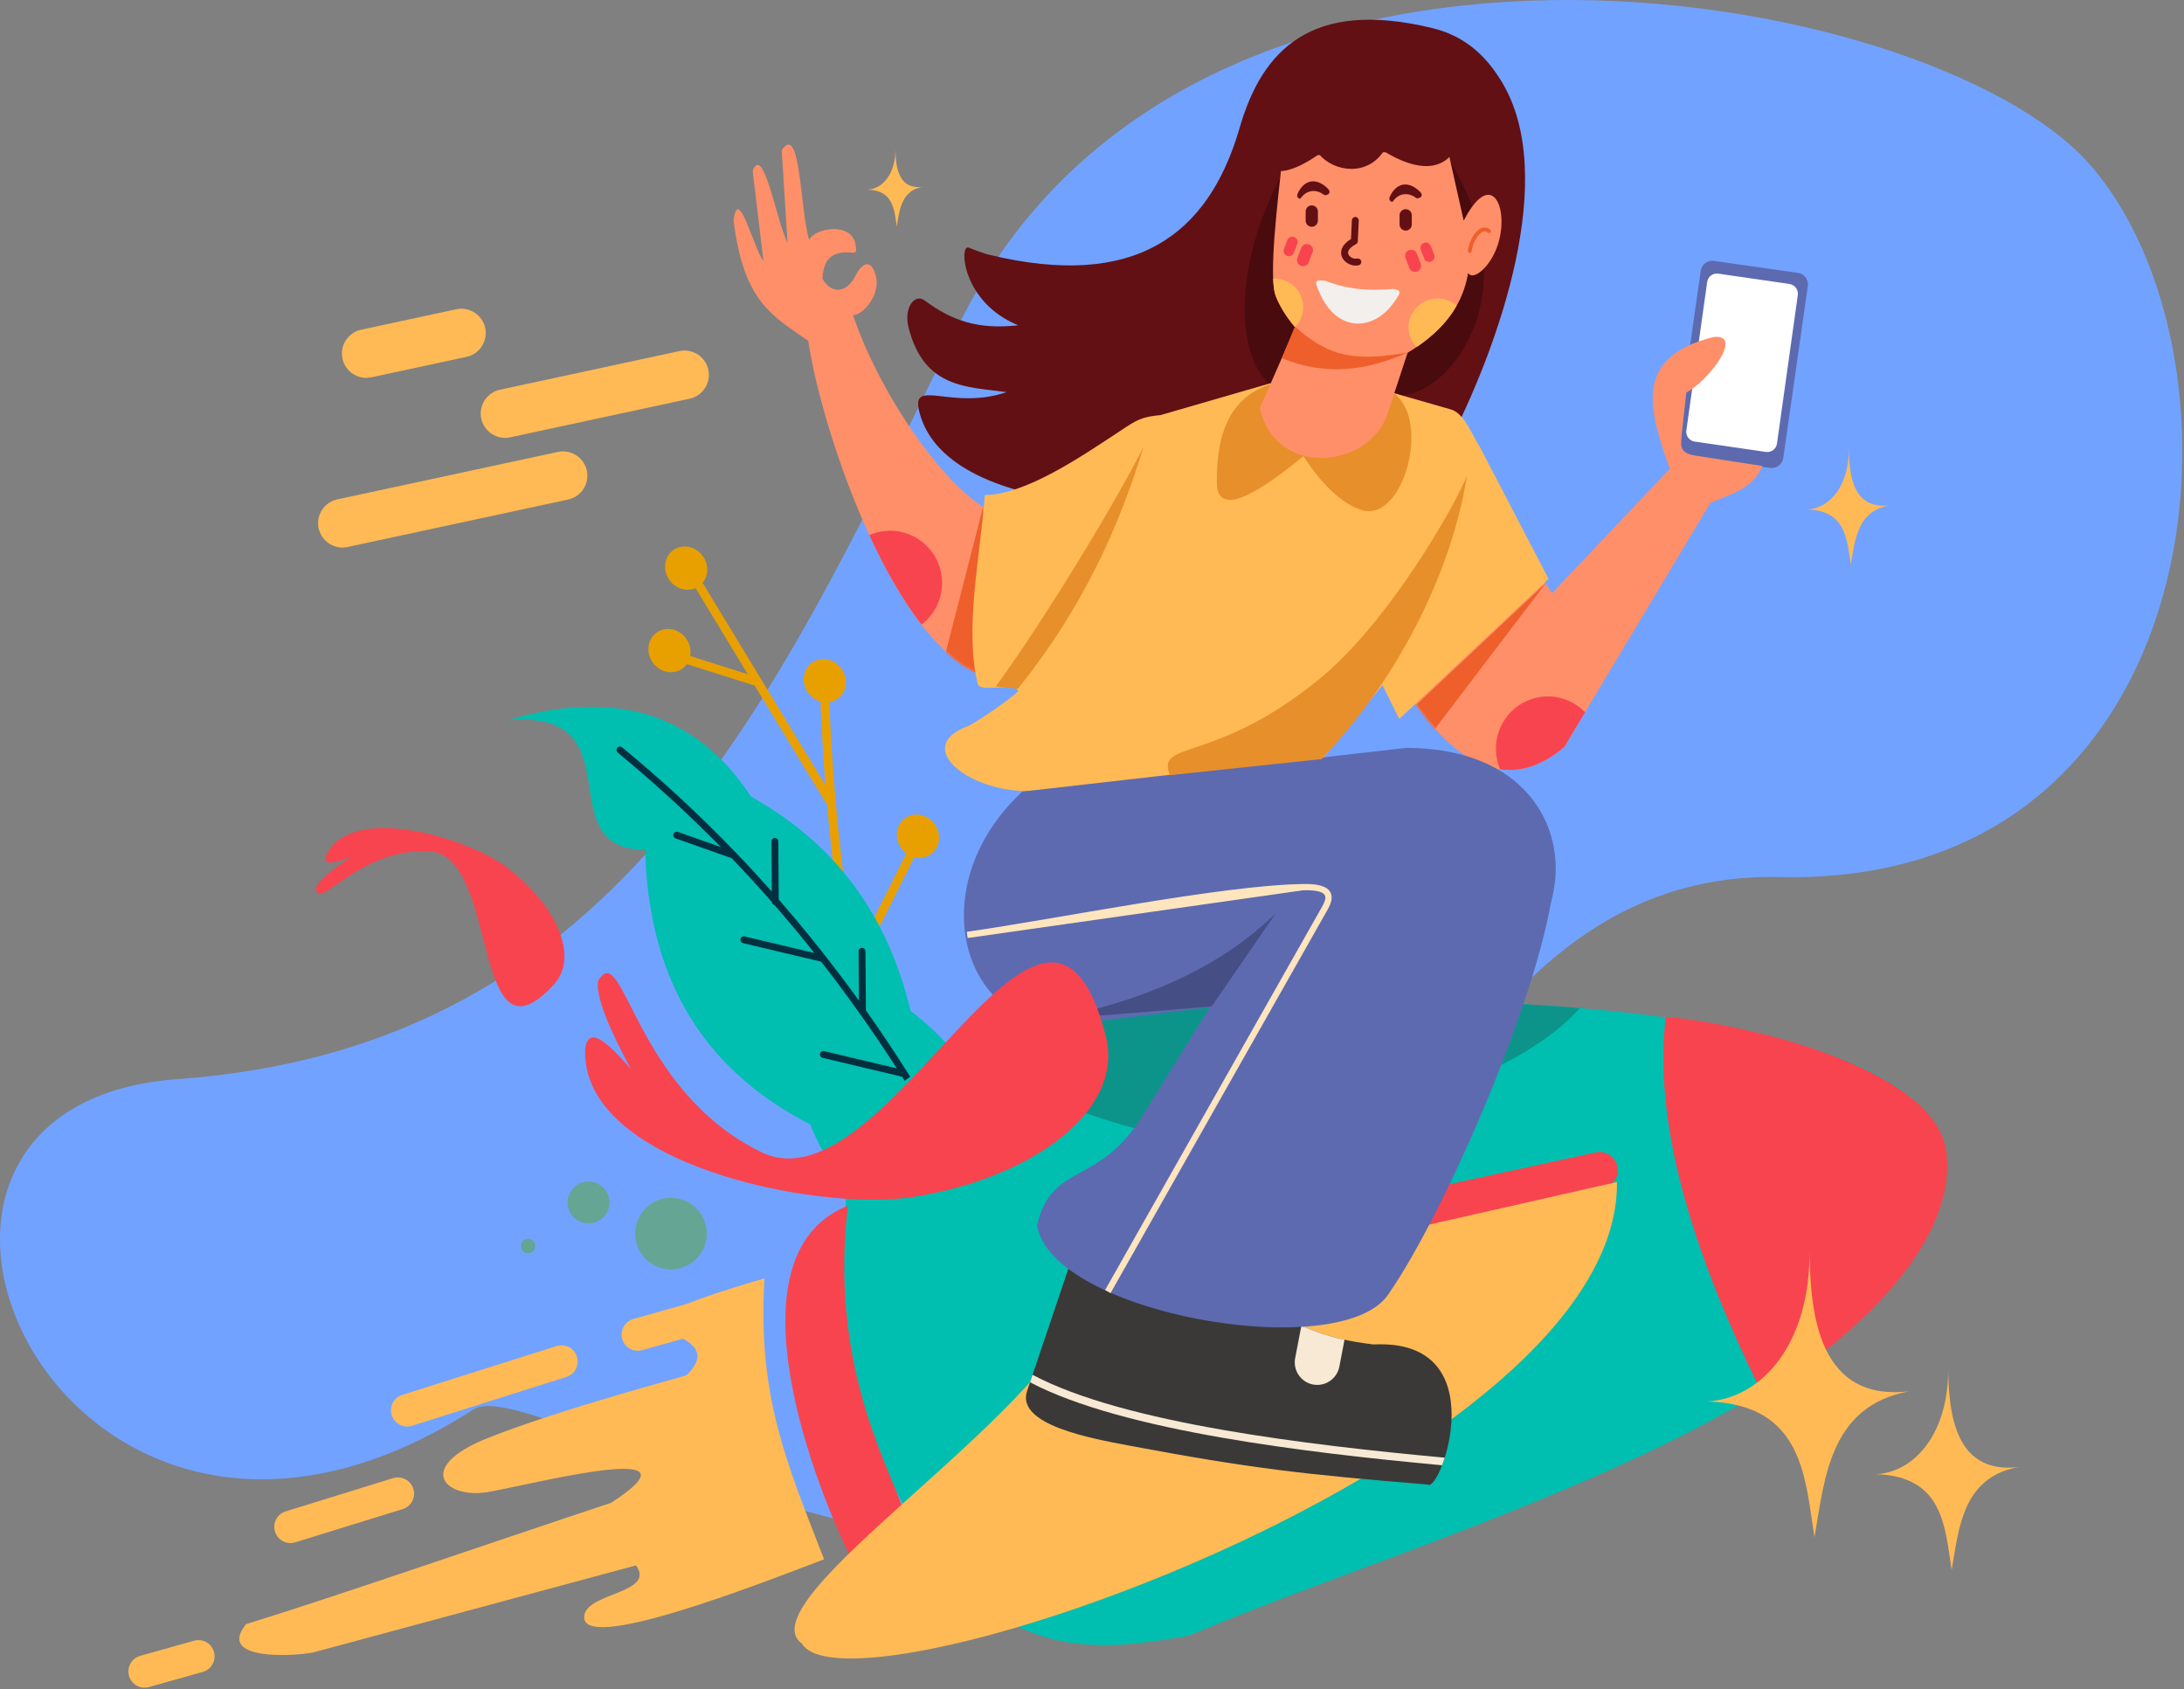<svg width="1050" height="812" viewBox="0 0 1050 812" fill="none" xmlns="http://www.w3.org/2000/svg">
<rect x="0" y="0" width="1050" height="812" fill="#808080" stroke="none"/>
<g clip-path="url(#clip0_1_741)">
<path fill-rule="evenodd" clip-rule="evenodd" d="M461.28 155.5C373.28 334.22 301.02 503.15 85.27 518.71C-90.86 531.41 30.16 804.55 227.75 677.41C255.53 659.53 463.37 801.86 573.71 707.74C652.87 640.21 691.8 417.83 855.56 421.57C1066.59 426.38 1086.42 170.85 1004.19 78.5C927.45 -7.68 572.38 -70.14 461.28 155.5Z" fill="#72A2FF"/>
<path d="M449.15 601.26C449.55 602.35 448.99 603.56 447.9 603.97C446.81 604.37 445.6 603.81 445.19 602.72C428 556.31 416.25 511.34 408.32 467.37C406.02 454.59 404.04 441.89 402.34 429.28L359.68 398.31C359.55 398.41 359.43 398.5 359.3 398.59C354.84 401.74 348.48 400.4 345.09 395.6C341.7 390.8 342.56 384.36 347.02 381.21C351.47 378.06 357.84 379.4 361.23 384.2C363.61 387.56 363.89 391.74 362.32 395.02L401.59 423.53C400.01 411.18 398.7 398.91 397.63 386.7C397.48 386.56 397.34 386.4 397.23 386.22L362.77 329.44C362.57 329.44 362.38 329.41 362.18 329.34L330.21 319.22C329.62 320.06 328.88 320.8 328.01 321.42C323.55 324.57 317.19 323.23 313.8 318.43C310.41 313.63 311.27 307.19 315.73 304.04C320.19 300.89 326.55 302.23 329.94 307.03C331.74 309.58 332.34 312.59 331.84 315.33L359.53 324.09L334.63 283.06C334.55 282.94 334.49 282.81 334.45 282.67C330.17 284.58 324.82 283.05 321.81 278.79C318.42 273.99 319.28 267.55 323.74 264.4C328.2 261.25 334.56 262.59 337.95 267.39C340.86 271.52 340.64 276.85 337.69 280.27C337.91 280.43 338.1 280.63 338.24 280.88L396.88 377.49C395.84 364.33 395.05 351.24 394.48 338.21C394.46 337.88 394.53 337.56 394.65 337.28C392.27 336.65 390.05 335.17 388.47 332.93C385.08 328.13 385.94 321.69 390.4 318.54C394.86 315.39 401.22 316.73 404.61 321.53C408 326.33 407.14 332.77 402.68 335.92C401.44 336.8 400.04 337.33 398.61 337.53C398.66 337.69 398.68 337.85 398.69 338.02C400.44 377.83 404.16 418.14 411.2 459.32L435.5 410.71C435.59 410.54 435.69 410.38 435.82 410.24C434.85 409.54 433.98 408.66 433.24 407.62C429.85 402.82 430.71 396.38 435.17 393.23C439.62 390.08 445.99 391.42 449.38 396.22C452.77 401.02 451.91 407.46 447.45 410.61C445.08 412.28 442.18 412.69 439.46 411.98C439.43 412.19 439.36 412.39 439.26 412.59L412.81 465.51C412.7 465.73 412.55 465.93 412.38 466.09L412.47 466.61C420.35 510.31 432.04 555.05 449.15 601.26Z" fill="#E8A000"/>
<path d="M387.17 445.35C387.76 445.5 388.12 446.09 387.98 446.68C387.83 447.27 387.24 447.63 386.65 447.49L339.77 435.93C339.18 435.78 338.82 435.19 338.96 434.6C339.1 434.01 339.7 433.65 340.29 433.79L387.17 445.35Z" fill="#E8A000"/>
<path fill-rule="evenodd" clip-rule="evenodd" d="M389.52 540.45C404.79 578.67 432.29 595.63 474.37 587.21C474.37 587.21 499.63 533.77 437.78 485.87C425.54 434.94 397.67 403.47 361.06 382.88C333.91 341.75 294.19 331.18 243.94 346.22C307.18 340.65 262.4 408.41 310.14 408.47C311.89 474.33 341.27 515.74 389.52 540.46" fill="#00BEB0"/>
<path d="M454.53 545.71L450.99 513.72C450.89 512.81 451.54 512 452.45 511.9C453.36 511.8 454.17 512.45 454.27 513.36L458.66 553.02C466.09 566.33 473.15 579.86 479.86 593.58C480.26 594.4 479.92 595.39 479.09 595.79C478.27 596.19 477.28 595.85 476.88 595.02C463.86 568.42 449.56 542.54 433.7 517.54L433.54 517.51L395.47 508.48C394.58 508.27 394.03 507.38 394.24 506.49C394.45 505.6 395.34 505.05 396.23 505.26L431.16 513.54C425.54 504.81 419.73 496.19 413.71 487.69C413.43 487.48 413.21 487.18 413.1 486.84C409.18 481.32 405.17 475.84 401.07 470.41C399.01 467.68 396.92 464.96 394.81 462.26L357.25 453.35C356.36 453.14 355.81 452.25 356.02 451.36C356.23 450.47 357.12 449.92 358.01 450.13L391.52 458.08C385.37 450.32 379.02 442.68 372.46 435.15C371.73 435.01 371.17 434.39 371.13 433.62C364.87 426.48 358.43 419.44 351.78 412.52L324.8 402.99C323.94 402.69 323.49 401.74 323.79 400.88C324.09 400.02 325.04 399.57 325.9 399.87L346.6 407.19C331.14 391.45 314.64 376.29 297 361.78C296.3 361.2 296.2 360.16 296.78 359.46C297.36 358.76 298.4 358.66 299.1 359.24C318.64 375.31 336.78 392.16 353.67 409.73C353.91 409.88 354.11 410.09 354.24 410.33C360 416.33 365.61 422.42 371.07 428.59L370.88 404.44C370.88 403.53 371.6 402.78 372.51 402.78C373.42 402.78 374.16 403.5 374.17 404.41L374.39 432.37C384.64 444.11 394.39 456.14 403.68 468.42C406.83 472.58 409.92 476.78 412.97 481L412.78 457.26C412.78 456.35 413.5 455.6 414.41 455.6C415.32 455.6 416.06 456.32 416.07 457.23L416.3 485.67C430.06 505.1 442.75 525.14 454.51 545.7" fill="#002F40"/>
<path fill-rule="evenodd" clip-rule="evenodd" d="M326.36 576.17C317.09 574.09 307.88 579.92 305.8 589.2C303.72 598.47 309.55 607.68 318.83 609.76C328.1 611.84 337.31 606.01 339.39 596.73C341.47 587.46 335.64 578.25 326.36 576.17Z" fill="#64A693"/>
<path fill-rule="evenodd" clip-rule="evenodd" d="M285.16 568.2C279.73 566.98 274.35 570.4 273.13 575.82C271.91 581.25 275.33 586.63 280.75 587.85C286.18 589.07 291.56 585.65 292.78 580.23C294 574.8 290.58 569.42 285.16 568.2Z" fill="#64A693"/>
<path fill-rule="evenodd" clip-rule="evenodd" d="M254.64 595.56C252.78 595.14 250.93 596.31 250.51 598.18C250.09 600.04 251.26 601.89 253.13 602.31C254.99 602.73 256.84 601.56 257.26 599.69C257.68 597.83 256.51 595.98 254.64 595.56Z" fill="#64A693"/>
<path fill-rule="evenodd" clip-rule="evenodd" d="M936.1 557.2C929.89 463.75 573.58 475.44 502.25 492.11C446.73 503.84 415.42 526.43 408.3 559.88C399.43 635.85 411.26 706.3 464.57 765.68C501.05 796.75 534.93 792.71 571.69 786.21C691.16 735.22 929.62 673.47 936.1 557.19" fill="#00BEB0"/>
<path fill-rule="evenodd" clip-rule="evenodd" d="M759.51 484.57C656.58 475.93 539.84 483.33 502.25 492.11C486.67 495.4 473 499.55 461.23 504.55C483.54 520.85 522.48 537.61 553.95 544.29C596.46 553.31 718.79 530.69 759.52 484.57" fill="#0C948B"/>
<path fill-rule="evenodd" clip-rule="evenodd" d="M433.64 723.87L410.07 750.63C393.96 719.68 347.18 603.66 407.64 579.55C398.87 653.84 425.6 701.51 433.64 723.87Z" fill="#F8444F"/>
<path fill-rule="evenodd" clip-rule="evenodd" d="M767.12 553.96L520.96 607.45C516.22 608.48 513.19 613.2 514.22 617.94C515.25 622.68 519.97 625.71 524.71 624.68L770.87 571.19C775.61 570.16 778.64 565.44 777.61 560.7C776.58 555.96 771.86 552.93 767.12 553.96Z" fill="#F8444F"/>
<path fill-rule="evenodd" clip-rule="evenodd" d="M280.98 776.16C277.05 795.72 363.42 762.03 396.2 749.51C378.14 703.04 364.13 671.18 367.54 614.48C263.99 644.72 357.56 634.34 330.02 661.05C328.85 661.67 270.97 676.81 234.71 691.14C198.27 705.55 214.42 721.31 235.88 716.94C257.61 713.03 341.06 691.61 293.86 722.34C235.34 741.78 157.02 768.84 118.31 780.67C103.93 798.35 141.18 796.18 150.6 794.28L305.75 752.45C315.31 765.66 283.15 765.47 280.98 776.16Z" fill="#FFBA55"/>
<path fill-rule="evenodd" clip-rule="evenodd" d="M520.01 626.55L777.39 568.15C779.1 701.03 409.18 829.25 385.51 790.02C357.71 769.55 503.87 680.12 520.01 626.55Z" fill="#FFBA55"/>
<path fill-rule="evenodd" clip-rule="evenodd" d="M936.1 557.2C934.69 504.63 801.03 487.39 800.83 489.06C794.99 538.43 812.32 599.4 846.82 668.94C847.86 671.04 939.18 616.23 936.1 557.2Z" fill="#F8444F"/>
<path fill-rule="evenodd" clip-rule="evenodd" d="M489.53 156.36C462.46 145.32 461.11 117.47 465.63 119.01C467.93 119.79 471.94 121.6 475.81 122.52C545.64 139.31 580.7 113.15 595.74 62.27C606.7 23.42 630.92 -0.4 688.38 13.44C703.54 17.09 713.78 25.9 721.83 39.04C749.91 84.91 719.74 166.34 699.01 208.03C660.73 245.61 458.54 267.55 441.85 197.44C438.08 181.59 457.92 197.43 483.94 188.48C465.37 185.86 444.17 187.03 436.76 157.22C434.44 147.87 439.78 140.9 444.52 144.42C457.71 154.2 470.35 158.51 489.53 156.36Z" fill="#621014"/>
<path fill-rule="evenodd" clip-rule="evenodd" d="M697 77.46L616.27 83.92C593.49 126.26 593.31 170.21 610.89 185.1L671.17 189.94C696.46 192.27 736.29 140.25 697 77.46Z" fill="#4A0B0E"/>
<path fill-rule="evenodd" clip-rule="evenodd" d="M642.25 174.07C630.47 167.17 618.12 154.52 613.34 142.29C609.72 133.02 614.46 95.21 616.61 75.26L696.02 71.86L703.7 106.08C717.79 78.75 726.73 102.35 719.09 120.35C715.3 129.28 708.11 134.92 705.79 131.22C702.54 151.55 687.27 165.96 663.19 176.46C656.86 179.22 651.44 179.46 642.24 174.07" fill="#FF8F69"/>
<path fill-rule="evenodd" clip-rule="evenodd" d="M622.56 157.23C618.57 152.47 615.3 147.35 613.33 142.29C612.62 140.47 612.23 137.55 612.08 133.88H612.57C620.29 133.88 626.55 140.02 626.55 147.61C626.55 151.35 625.03 154.74 622.56 157.22" fill="#FFBA55"/>
<path fill-rule="evenodd" clip-rule="evenodd" d="M700.33 146.9C696.02 154.53 689.51 161.11 681.09 166.8C678.66 164.33 677.17 160.97 677.17 157.26C677.17 149.67 683.43 143.52 691.15 143.52C694.66 143.52 697.87 144.79 700.33 146.9Z" fill="#FFBA55"/>
<path fill-rule="evenodd" clip-rule="evenodd" d="M699.79 71.42C693.01 33.05 672.44 18.24 636.86 28.75C624.02 32.54 619.05 37.98 613.78 49.91C598.91 83.58 612.05 89.68 634.14 74.11C641.31 82.64 657.26 84.91 665.24 72.62C682.39 83.25 694.33 81.51 699.79 71.42Z" fill="#621014"/>
<path d="M635.3 219.45C622.99 220.03 614.4 214.74 604.02 195.54C588.74 196.96 600.91 230.72 607.81 247.15C618.92 240.81 627.92 232.7 635.31 219.45H635.3Z" stroke="#332C2B" stroke-width="0.57" stroke-linejoin="round"/>
<path d="M635.99 220.57C648.27 221.59 657.04 216.6 668.09 197.77C683.31 199.72 669.96 233.04 662.49 249.21C651.61 242.48 642.9 234.06 635.98 220.56L635.99 220.57Z" stroke="#332C2B" stroke-width="0.57" stroke-linejoin="round"/>
<path fill-rule="evenodd" clip-rule="evenodd" d="M485.47 326.91L479.49 247.17C455.97 238.4 422.54 188.79 410.12 151.49C415.45 151.26 423.29 141.24 421.12 132.78C418.62 123.02 413.73 127.53 411.36 132.38C407.2 140.9 399.73 141.67 395.37 133.94C395.84 127.53 397.53 121.42 406.92 121.28C410.76 121.23 412.27 122.84 411.3 117.42C409.39 106.82 392.45 109.25 388.99 115.21C384.6 100.86 385 58.6 375.83 72.15L378.62 116.8C373.04 105.24 367.06 68.96 361.87 82.11L367.05 125.57C362.27 119.06 354.69 88.23 352.7 106.03C357.56 145.69 371.93 152.05 388.58 163.84C395.48 210.7 436.02 329.16 485.46 326.9" fill="#FF8F69"/>
<mask id="mask0_1_741" style="mask-type:luminance" maskUnits="userSpaceOnUse" x="352" y="69" width="134" height="258">
<path d="M485.47 326.91L479.49 247.17C455.97 238.4 422.54 188.79 410.12 151.49C415.45 151.26 423.29 141.24 421.12 132.78C418.62 123.02 413.73 127.53 411.36 132.38C407.2 140.9 399.73 141.67 395.37 133.94C395.84 127.53 397.53 121.42 406.92 121.28C410.76 121.23 412.27 122.84 411.3 117.42C409.39 106.82 392.45 109.25 388.99 115.21C384.6 100.86 385 58.6 375.83 72.15L378.62 116.8C373.04 105.24 367.06 68.96 361.87 82.11L367.05 125.57C362.27 119.06 354.69 88.23 352.7 106.03C357.56 145.69 371.93 152.05 388.58 163.84C395.48 210.7 436.02 329.16 485.46 326.9" fill="white"/>
</mask>
<g mask="url(#mask0_1_741)">
<path fill-rule="evenodd" clip-rule="evenodd" d="M471.54 327.86L472.68 243.56L454.33 314.93L471.54 327.86Z" fill="#EF5F2B"/>
</g>
<path fill-rule="evenodd" clip-rule="evenodd" d="M417.95 257.2C425.3 273.17 433.75 288.21 443.01 300.21C449.03 295.63 452.92 288.37 452.92 280.2C452.92 266.34 441.74 255.11 427.94 255.11C424.39 255.11 421 255.86 417.95 257.2Z" fill="#F8444F"/>
<path fill-rule="evenodd" clip-rule="evenodd" d="M823.97 125.4L864.42 131.17C867.46 131.6 869.59 134.44 869.15 137.48L857.34 220.19C856.91 223.23 854.07 225.36 851.03 224.92L810.58 219.14C807.54 218.71 805.41 215.87 805.85 212.83L817.66 130.12C818.09 127.08 820.93 124.95 823.97 125.39" fill="#5D6AB0"/>
<path fill-rule="evenodd" clip-rule="evenodd" d="M826.08 131.53L860.31 136.5C862.88 136.87 864.69 139.28 864.33 141.85L854.32 213.23C853.96 215.8 851.56 217.6 848.99 217.23L814.76 212.26C812.19 211.89 810.38 209.48 810.75 206.9L820.76 135.52C821.12 132.95 823.52 131.15 826.09 131.52" fill="white"/>
<path fill-rule="evenodd" clip-rule="evenodd" d="M740.17 275.99L672.39 324.63C687.27 352.67 717.71 388.69 752.13 358.92L822.3 241.71C833.33 237.06 843.01 234.61 847.26 223.98L815.12 219.01C806.63 217.7 808.31 213.49 808.53 208.56L810.74 188.68C821.11 183.36 838.65 160.5 823.9 161.97C784.54 171.69 792.99 197.56 802.77 225.36L746.16 285.16L740.18 275.99H740.17Z" fill="#FF8F69"/>
<mask id="mask1_1_741" style="mask-type:luminance" maskUnits="userSpaceOnUse" x="672" y="161" width="176" height="210">
<path d="M740.17 275.99L672.39 324.63C687.27 352.67 717.71 388.69 752.13 358.92L822.3 241.71C833.33 237.06 843.01 234.61 847.26 223.98L815.12 219.01C806.63 217.7 808.31 213.49 808.53 208.56L810.74 188.68C821.11 183.36 838.65 160.5 823.9 161.97C784.54 171.69 792.99 197.56 802.77 225.36L746.16 285.16L740.18 275.99H740.17Z" fill="white"/>
</mask>
<g mask="url(#mask1_1_741)">
<path fill-rule="evenodd" clip-rule="evenodd" d="M689.19 351.25L743.38 280.05L679.87 339.75L689.19 351.25Z" fill="#EF5F2B"/>
</g>
<path fill-rule="evenodd" clip-rule="evenodd" d="M721.23 369.78C730.9 371.13 741.32 368.27 752.14 358.92L762.06 342.34C757.52 337.67 751.19 334.76 744.18 334.76C730.38 334.76 719.2 345.99 719.2 359.85C719.2 363.37 719.93 366.73 721.23 369.77" fill="#F8444F"/>
<mask id="mask2_1_741" style="mask-type:luminance" maskUnits="userSpaceOnUse" x="719" y="334" width="44" height="37">
<path d="M721.23 369.78C730.9 371.13 741.32 368.27 752.14 358.92L762.06 342.34C757.52 337.67 751.19 334.76 744.18 334.76C730.38 334.76 719.2 345.99 719.2 359.85C719.2 363.37 719.93 366.73 721.23 369.77" fill="white"/>
</mask>
<g mask="url(#mask2_1_741)">
<path fill-rule="evenodd" clip-rule="evenodd" d="M689.19 351.25L743.38 280.05L679.87 339.75L689.19 351.25Z" fill="#EF5F2B"/>
</g>
<path fill-rule="evenodd" clip-rule="evenodd" d="M665.58 187.66L610.63 184.26L557.98 199.51C548.85 200.4 546.66 201.75 539.11 206.76C518.39 220.51 492.78 237.71 473.49 237.98C471.32 267.18 463.54 302.2 470.09 328.76C471.21 333.29 488.51 327.55 489.45 332.23C486.23 335.75 468.79 347.76 464.7 349.32C439.96 358.69 463.58 379.18 492.04 380.25L629.32 372.88L664.65 329.3L672.71 345.6L744.5 278.23L711.13 214.19C708.19 210.27 704.23 198.47 697.3 196.74L665.57 187.65L665.58 187.66Z" fill="#FFBA55"/>
<path fill-rule="evenodd" clip-rule="evenodd" d="M697.5 470.94C762.1 470.68 774.43 359.73 676.07 359.48L491.49 380.5C440.72 427.84 464.34 498.94 518.23 492.07C577.62 484.5 635.96 477.53 697.5 470.94Z" fill="#5D6AB0"/>
<path fill-rule="evenodd" clip-rule="evenodd" d="M630.66 98.72C632.28 98.72 633.6 100.04 633.6 101.66V106.07C633.6 107.69 632.28 109.01 630.66 109.01C629.04 109.01 627.72 107.69 627.72 106.07V101.66C627.72 100.04 629.04 98.72 630.66 98.72Z" fill="#621014"/>
<path fill-rule="evenodd" clip-rule="evenodd" d="M675.81 100.55C677.42 100.55 678.75 101.87 678.75 103.49V107.9C678.75 109.52 677.43 110.84 675.81 110.84C674.19 110.84 672.87 109.52 672.87 107.9V103.49C672.87 101.87 674.19 100.55 675.81 100.55Z" fill="#621014"/>
<path fill-rule="evenodd" clip-rule="evenodd" d="M638.34 90.62C633.64 85.88 627.41 85.43 623.88 93.02C622.95 95.02 624.98 95.79 625.25 95.41C628.52 90.72 633.35 91.14 636.55 93.68C637.21 94.2 640.86 93.16 638.34 90.62Z" fill="#621014"/>
<path fill-rule="evenodd" clip-rule="evenodd" d="M682.65 92.13C677.95 87.39 671.72 86.94 668.19 94.53C667.26 96.54 669.29 97.31 669.56 96.92C672.83 92.23 677.66 92.65 680.86 95.19C681.52 95.71 685.17 94.67 682.65 92.13Z" fill="#621014"/>
<path d="M715.29 111.85C715.68 112.18 716.27 112.13 716.6 111.73C716.93 111.34 716.88 110.75 716.48 110.42C715.69 109.76 714.88 109.43 714.07 109.36C713.18 109.29 712.32 109.53 711.51 110.01C710.77 110.45 710.06 111.09 709.43 111.85C707.4 114.28 705.91 118.1 705.71 120.56C705.67 121.07 706.05 121.52 706.56 121.56C707.07 121.6 707.52 121.22 707.56 120.71C707.74 118.56 709.05 115.2 710.85 113.04C711.36 112.43 711.9 111.93 712.46 111.6C712.95 111.31 713.44 111.16 713.93 111.2C714.37 111.24 714.83 111.43 715.3 111.83" fill="#EF5F2B"/>
<path fill-rule="evenodd" clip-rule="evenodd" d="M622.22 113.94C623.54 114.45 624.21 115.94 623.7 117.26L622.07 121.5C621.56 122.82 620.07 123.49 618.75 122.98C617.43 122.47 616.76 120.98 617.27 119.66L618.9 115.42C619.41 114.1 620.9 113.43 622.22 113.94Z" fill="#F8444F"/>
<path fill-rule="evenodd" clip-rule="evenodd" d="M629.36 117.48C630.86 118.05 631.62 119.75 631.04 121.25L629.2 126.06C628.63 127.56 626.93 128.32 625.43 127.74C623.93 127.17 623.17 125.47 623.75 123.97L625.59 119.16C626.16 117.66 627.86 116.9 629.36 117.48Z" fill="#F8444F"/>
<path fill-rule="evenodd" clip-rule="evenodd" d="M670.14 145.37C660.2 159.41 642.85 159.77 634.5 140.97C631.9 135.12 631.76 134.33 637.25 134.99C645.26 138.14 654.95 140.18 669.63 138.88C674.32 139.44 673.31 140.9 670.14 145.38" fill="#F3EFEC"/>
<path d="M653.25 106.01C653.29 105.1 652.58 104.32 651.67 104.28C650.76 104.24 649.98 104.95 649.94 105.86L649.52 114.9C646.78 116.55 645.4 118.38 644.95 120.12C644.64 121.31 644.75 122.45 645.16 123.46C645.55 124.43 646.22 125.28 647.04 125.95C648.69 127.3 651.05 127.98 653.15 127.53C654.05 127.34 654.62 126.46 654.43 125.56C654.24 124.66 653.36 124.09 652.46 124.28C651.35 124.52 650.06 124.12 649.14 123.37C648.73 123.04 648.41 122.64 648.24 122.2C648.08 121.81 648.04 121.38 648.16 120.94C648.44 119.86 649.55 118.61 651.92 117.34C652.42 117.07 652.76 116.56 652.79 115.95L653.25 105.99V106.01Z" fill="#621014"/>
<path fill-rule="evenodd" clip-rule="evenodd" d="M684.55 116.73C683.23 117.24 682.56 118.73 683.07 120.05L684.7 124.29C685.21 125.61 686.7 126.28 688.02 125.77C689.34 125.26 690.01 123.77 689.5 122.45L687.87 118.21C687.36 116.89 685.87 116.22 684.55 116.73Z" fill="#F8444F"/>
<path fill-rule="evenodd" clip-rule="evenodd" d="M677.42 120.26C675.92 120.83 675.16 122.53 675.74 124.03L677.58 128.84C678.15 130.34 679.85 131.1 681.35 130.52C682.85 129.95 683.61 128.25 683.03 126.75L681.19 121.94C680.62 120.44 678.92 119.68 677.42 120.26Z" fill="#F8444F"/>
<path fill-rule="evenodd" clip-rule="evenodd" d="M593.18 621.15L571.12 573.81L515.95 603.04L493.8 668.6C488.29 684.92 524.77 691.45 542.79 694.85C600.84 705.77 626.94 708.73 686.49 713.59C692.62 717.61 719.49 643.24 660.29 646.25C637.49 643.38 628 639.5 593.17 621.15" fill="#3A3937"/>
<path fill-rule="evenodd" clip-rule="evenodd" d="M496.42 660.82L495.2 664.43C517.54 676.16 550.89 684.68 587.58 691.07C621.93 697.05 659.31 701.17 693.31 704.32C693.75 703.18 694.18 701.95 694.59 700.67C660.48 697.53 622.85 693.4 588.21 687.37C551.56 680.99 518.35 672.5 496.42 660.83" fill="#F7E9D4"/>
<path fill-rule="evenodd" clip-rule="evenodd" d="M646.39 643.98C639.5 642.5 633.23 640.48 625.66 637.24L622.67 652.84C621.55 658.68 625.41 664.38 631.26 665.5C637.1 666.62 642.8 662.76 643.92 656.91L646.4 643.98H646.39Z" fill="#F7E9D4"/>
<path fill-rule="evenodd" clip-rule="evenodd" d="M747.19 422.76C751.55 376.25 686.18 331.48 635.57 397.32L550.22 534.78C528.78 570.99 506.08 557.76 498.58 588.93C505.41 631.56 643.96 655.79 667.27 622.44C695.23 582.45 742.49 472.93 747.19 422.76Z" fill="#5D6AB0"/>
<path d="M464.77 447.9C507.25 441.86 587.9 425.44 626.42 424.93C637.12 424.66 640.12 427.67 640.21 431.31C640.27 433.84 638.76 436.44 637.61 438.41C603.01 499.44 568.48 560.52 533.92 621.57L531.3 620.08L635.01 436.9C635.97 435.24 637.25 433.06 637.21 431.37C637.16 429.37 634.86 427.74 626.61 427.92L465.21 450.88L464.78 447.9H464.77Z" fill="#FFE5BD"/>
<path fill-rule="evenodd" clip-rule="evenodd" d="M549.84 214.62C537.95 253.45 520.59 292.27 489.34 331.1L478.74 329.97C503.91 295.45 538.49 237.68 549.83 214.62" fill="#E78F2B"/>
<path fill-rule="evenodd" clip-rule="evenodd" d="M635.46 364.87L562.42 372.61C555.78 355.4 583.28 367.71 633.82 326.8C667.84 299.27 699.91 242.31 705.25 228.65C699.84 264.07 679.77 317.87 635.46 364.86" fill="#E78F2B"/>
<path fill-rule="evenodd" clip-rule="evenodd" d="M670.86 189.56L611.12 184.61C588.76 191.49 584.62 213.16 585.05 233.13C586.01 247.15 601.91 239.58 626.64 219.27C635.24 232.38 644.33 241.61 654.14 245.04C674.12 252.02 687.88 203.75 670.87 189.56" fill="#E78F2B"/>
<path fill-rule="evenodd" clip-rule="evenodd" d="M676.84 169.2C652.98 175.59 640.63 171.58 623.1 156.53L605.67 196.24C613.48 230.34 658.89 225.11 667.24 198.43L676.84 169.2Z" fill="#FF8F69"/>
<path fill-rule="evenodd" clip-rule="evenodd" d="M616.24 172.21L622.56 156.91C639.38 172.23 652.6 173.69 676.97 169.4C656.07 178.55 637.14 180.57 616.24 172.21Z" fill="#EF5F2B"/>
<path fill-rule="evenodd" clip-rule="evenodd" d="M503.13 490.3L582.55 483.76L613.39 438.91C586.85 464.97 549.6 481.68 503.13 490.3Z" fill="#454F85"/>
<path fill-rule="evenodd" clip-rule="evenodd" d="M240.35 187.33L326.66 168.76C332.95 167.41 339.21 171.45 340.56 177.74C341.91 184.03 337.87 190.29 331.58 191.64L245.27 210.21C238.98 211.56 232.73 207.52 231.37 201.23C230.02 194.94 234.06 188.68 240.35 187.33Z" fill="#FFBA55"/>
<path fill-rule="evenodd" clip-rule="evenodd" d="M162.16 240.05L268.23 217.23C274.52 215.88 280.78 219.92 282.13 226.21C283.48 232.5 279.45 238.76 273.15 240.11L167.08 262.93C160.79 264.28 154.54 260.24 153.18 253.95C151.83 247.66 155.87 241.4 162.16 240.05Z" fill="#FFBA55"/>
<path fill-rule="evenodd" clip-rule="evenodd" d="M173.62 158.49L219.37 148.65C225.66 147.3 231.92 151.34 233.27 157.63C234.62 163.92 230.58 170.18 224.29 171.53L178.54 181.37C172.25 182.72 165.99 178.68 164.64 172.39C163.29 166.1 167.33 159.84 173.62 158.49Z" fill="#FFBA55"/>
<path fill-rule="evenodd" clip-rule="evenodd" d="M193.39 670.5L267.58 647.02C271.66 645.73 276.06 648.01 277.35 652.09C278.64 656.17 276.36 660.57 272.28 661.86L198.09 685.34C194.01 686.63 189.61 684.35 188.32 680.26C187.03 676.18 189.31 671.78 193.39 670.49" fill="#FFBA55"/>
<path fill-rule="evenodd" clip-rule="evenodd" d="M872.35 738.91C867.74 710.22 867.06 674.95 820.75 673.65C847.9 672.14 870.41 644.6 869.93 601.42C870.44 630.62 873.48 676.73 922.18 668.13C879.78 673.22 877.41 709.71 872.35 738.91Z" fill="#FFBA55"/>
<path fill-rule="evenodd" clip-rule="evenodd" d="M938.3 754.62C935.05 734.4 934.57 709.54 901.93 708.62C921.07 707.56 936.94 688.14 936.6 657.7C936.96 678.29 939.11 710.78 973.44 704.73C943.55 708.32 941.88 734.04 938.31 754.63" fill="#FFBA55"/>
<path fill-rule="evenodd" clip-rule="evenodd" d="M889.83 271.32C887.96 259.71 887.69 245.43 868.94 244.9C879.93 244.29 889.05 233.14 888.85 215.65C889.06 227.47 890.29 246.14 910.01 242.66C892.84 244.72 891.88 259.5 889.83 271.32Z" fill="#FFBA55"/>
<path fill-rule="evenodd" clip-rule="evenodd" d="M431.14 108.85C429.89 101.07 429.71 91.51 417.15 91.15C424.51 90.74 430.62 83.27 430.49 71.56C430.63 79.48 431.45 91.98 444.66 89.65C433.16 91.03 432.52 100.93 431.15 108.84" fill="#FFBA55"/>
<path fill-rule="evenodd" clip-rule="evenodd" d="M365.94 553.77C427.2 583.55 502.54 384.42 531.62 497.95C540.89 534.13 495.49 566.92 437.94 575.48C392.09 582.3 278.63 559.47 281.36 503.89C283.06 493.16 291.41 500.16 303.39 513.96C293.27 495.45 286.02 478.25 287.6 471.44C299.72 450.6 304.69 523.98 365.95 553.76" fill="#F8444F"/>
<path fill-rule="evenodd" clip-rule="evenodd" d="M206.2 409.12C240.41 410.53 226.34 516.61 266.25 473.28C278.97 459.47 266.68 434.15 243.24 416.65C224.57 402.71 168.91 385.8 156.88 411.05C155.08 416.2 160.44 415.09 169.03 411.84C160.14 417.62 152.84 423.51 151.92 426.9C152.33 439.01 172 407.71 206.21 409.12" fill="#F8444F"/>
<path fill-rule="evenodd" clip-rule="evenodd" d="M137.35 726.48L188.99 710.51C193.08 709.24 197.46 711.56 198.73 715.65C200 719.74 197.68 724.13 193.59 725.39L141.95 741.36C137.86 742.63 133.48 740.31 132.21 736.22C130.94 732.13 133.26 727.75 137.35 726.48Z" fill="#FFBA55"/>
<path fill-rule="evenodd" clip-rule="evenodd" d="M67.44 795.91L93.31 788.65C97.43 787.49 101.74 789.92 102.88 794.05C104.02 798.18 101.59 802.5 97.46 803.66L71.59 810.92C67.47 812.08 63.16 809.65 62.01 805.52C60.87 801.39 63.3 797.07 67.43 795.91" fill="#FFBA55"/>
<path fill-rule="evenodd" clip-rule="evenodd" d="M304.57 633.98L330.44 626.72C334.56 625.56 338.87 627.99 340.02 632.12C341.16 636.25 338.73 640.57 334.6 641.73L308.73 648.99C304.61 650.15 300.3 647.72 299.15 643.59C298.01 639.46 300.44 635.14 304.57 633.98Z" fill="#FFBA55"/>
</g>
<defs>
<clipPath id="clip0_1_741">
<rect width="1049.21" height="811.2" fill="white"/>
</clipPath>
</defs>
</svg>

